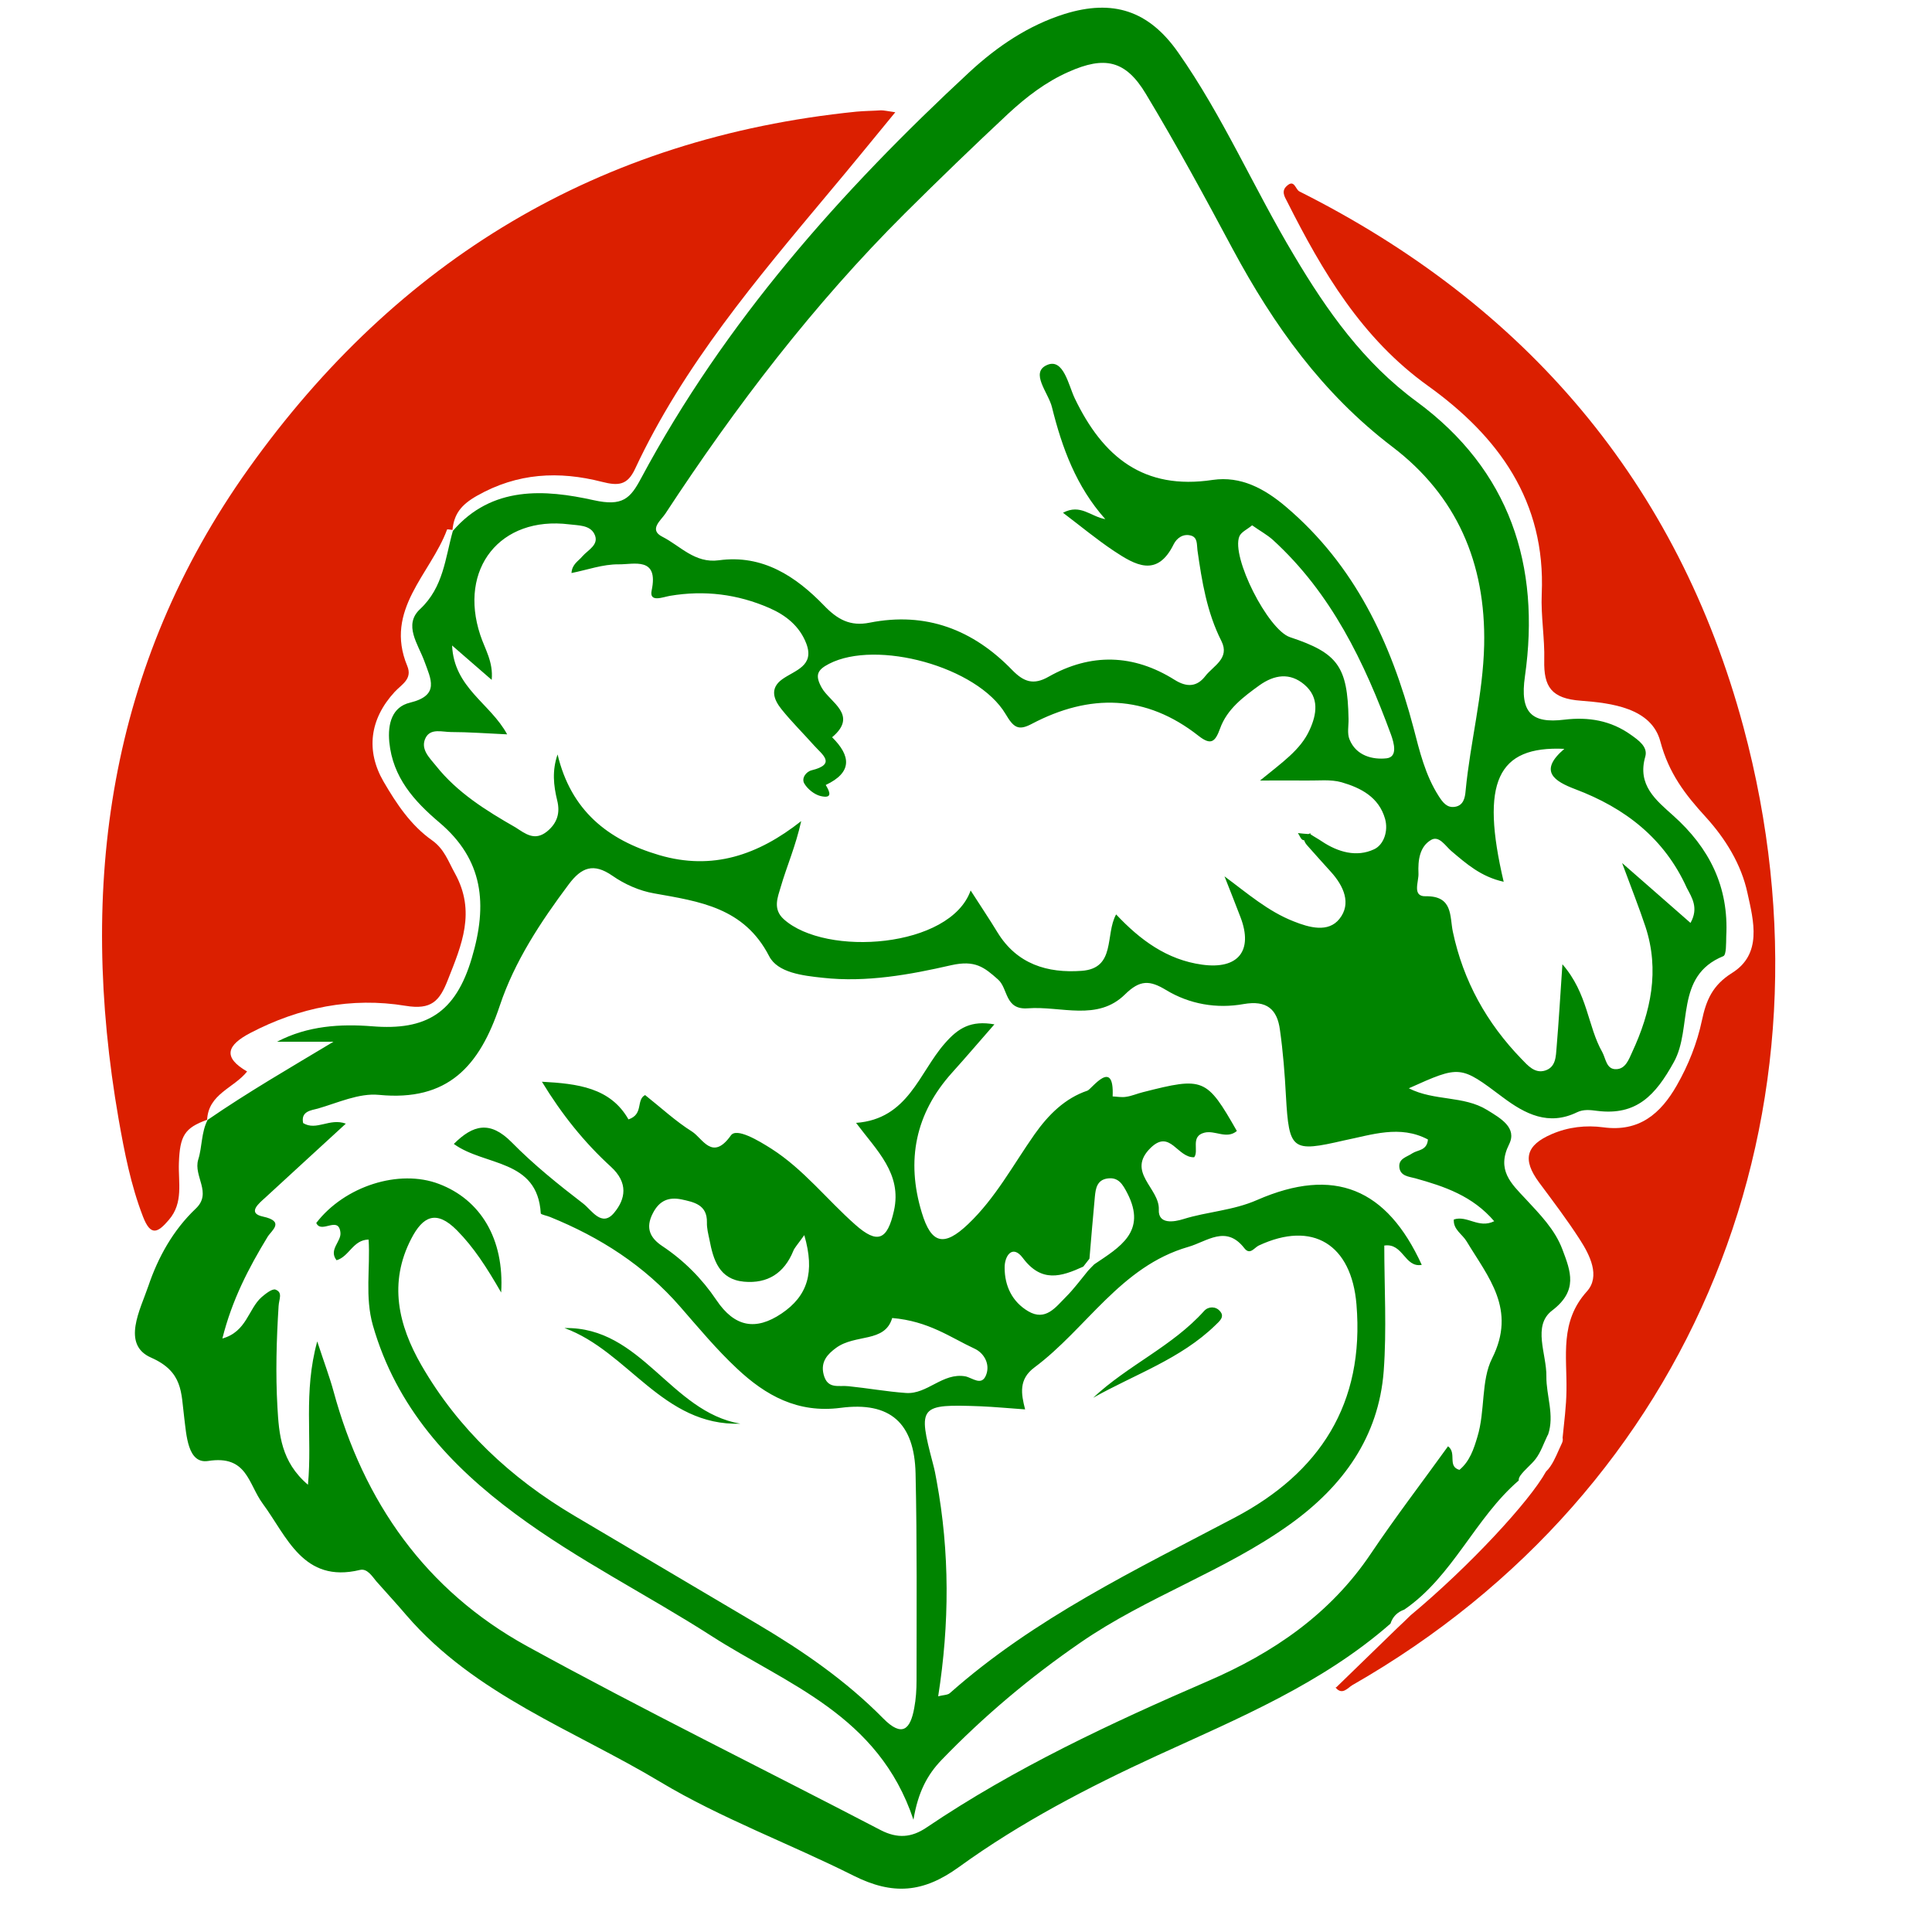 <?xml version="1.0" encoding="utf-8"?>
<!-- Generator: Adobe Illustrator 25.4.1, SVG Export Plug-In . SVG Version: 6.00 Build 0)  -->
<svg version="1.1" id="Слой_1" xmlns="http://www.w3.org/2000/svg" xmlns:xlink="http://www.w3.org/1999/xlink" x="0px" y="0px"
	 viewBox="0 0 1000 1000" style="enable-background:new 0 0 1000 1000;" xml:space="preserve">
<style type="text/css">
	.st0{fill:#DB1F00;}
	.st1{fill:#008400;}
</style>
<g>
	<g>
		<g>
			<path class="st0" d="M443.2,57.8c-133.1,13.5-237.5,76.7-314.5,184.7c-72.6,101.8-88.3,216-67.3,336.8c3,17,6.3,34.1,12.6,50.4
				c4,10.4,7.7,8.4,13.4,1.7c7.7-8.9,4.8-19.5,5.2-29.5c0.5-14,2.9-18.1,14.6-22.3c0.7-13.5,13.9-16.4,20.7-25
				c-12.8-7.4-10.4-13.6,1.6-19.9c25.4-13.3,52.5-18.7,80.4-14.1c13.4,2.2,17.6-2.4,21.9-13.4c7.2-18.2,14.6-35.3,3.7-55.1
				c-3.5-6.3-5.5-12.6-11.8-17.1c-11.1-7.8-18.5-19-25.2-30.5c-9.2-15.9-7.2-32.3,5.8-46.4c3.6-3.9,9.3-6.6,6.5-13.4
				c-12.1-29.1,12.1-47.6,20.6-70.6c0.1-0.3,1.7,0.1,2.8,0.2c0.8-8.2,4.4-13,12.7-17.7c21-11.9,42.4-12.9,64.7-7.2
				c8.3,2.1,13.1,1.9,17.1-6.7c25.1-53.7,63.1-98.4,100.7-143.4c11.1-13.2,22-26.6,34-41.2c-4.2-0.6-5.8-1-7.4-1
				C451.6,57.4,447.4,57.4,443.2,57.8z M902.4,376.3c-34-126.4-112.7-218.4-229.8-277.2c-2.1-1-2.6-6.5-6.5-2.9
				c-3,2.6-1.3,5.5,0.1,8.1c18.3,36.3,38.6,70.8,72.9,95.4c36.5,26.2,61,59.7,58.9,107.7c-0.5,11.4,1.6,23,1.3,34.4
				c-0.3,13.6,3.6,19.8,19.1,20.9c15.6,1.2,36.4,3.7,41,21.1c4.4,16.5,12.8,27.4,23.5,39.1c10.1,11.1,18.4,24.4,21.6,39.4
				c3.2,14.5,7.7,31.5-8,41.3c-10.2,6.4-13.4,14.2-15.6,24.6c-2.5,11.8-7,23.1-13,33.6c-8.4,14.7-19.5,24.2-38,21.7
				c-9-1.2-18.1-0.2-26.7,3.5c-13.5,5.8-15.3,13.2-6.6,25c7.2,9.7,14.5,19.3,21,29.4c5.4,8.3,10.8,19.2,3.8,27
				c-14.2,15.7-10.3,33.5-10.6,51.3c-0.1,8.2-1.2,16.4-2,24.5c0.2,0.9,0.1,1.9-0.4,2.9c-1.9,3.9-3.5,8.4-6,12
				c-0.6,0.9-1.4,1.8-2.2,2.6c-8.5,15.4-39.7,49.1-70.1,74.4c-2.4,2.3-4.8,4.7-7.3,7c-10.4,10.1-20.9,20.3-31.3,30.4l-0.3-0.2
				c0,0.1,0.1,0.2,0.1,0.3h0.1c3.4,4,6.2,0,8.6-1.4C877,771,955.8,575.1,902.4,376.3z"/>
		</g>
	</g>
	<g>
		<g>
			<path class="st1" d="M866,422.1c-8.8-7.9-18.7-15.7-14.4-30.5c1.4-5-3.4-8.4-7.5-11.3c-10.4-7.4-21.9-9.3-34.4-7.8
				c-17,2.1-23.1-3.7-20.4-22.4c8.2-57.5-7.9-106.8-56-142.2c-27.5-20.2-46.4-46.9-63.5-75.7C649,97.5,633,60.1,609.7,27
				C594.5,5.4,576-0.5,551.1,7.2c-18.8,5.9-34.9,16.8-49.2,30c-66.8,61.9-126.8,129.5-170.1,210.4c-5.6,10.5-9.6,14.6-24.5,11.3
				c-25.2-5.6-52.7-7.6-72.9,15.9c-4,14.1-4.8,29.1-17,40.5c-8.7,8.1-1,18.1,2.2,26.8c3.4,9.4,8.2,17.8-7.4,21.6
				c-9.2,2.2-11.6,10.8-10.7,20.4c1.8,18.3,12.8,30.5,25.9,41.6c22.8,19.3,25.1,42.3,16.8,70.2c-8.4,28.4-23.6,37.6-51.6,35.3
				c-16.3-1.3-33.4-0.3-49.2,8h29.2c-22.3,13.4-44.3,26.1-65.2,40.5c-0.1,0-0.3,0.1-0.4,0.1v0.1l0.5-0.3c-3.4,6.5-2.8,14-4.9,20.6
				c-2.6,8.7,7.4,17.2-1.3,25.4c-11.7,11.1-19.5,25.2-24.5,40c-4.1,12.1-14.1,30.3,1.4,37.1c16.6,7.3,15.5,18.2,17.1,30.6
				c1.2,9.5,1.8,24.5,12.4,22.9C128,753,128.4,768,136,778.3c12.5,16.9,20.9,41.4,50.3,34.3c3.7-0.9,6.2,3.1,8.5,5.9
				c5.2,5.9,10.5,11.6,15.6,17.6c35.5,41.2,86.7,59.4,131.5,86.3c31.2,18.7,66.7,31.8,99.8,48.4c20.5,10.3,36.2,8.9,54.6-4.4
				c31.9-23.1,66.9-41.3,102.8-57.8c42.1-19.3,85.1-37.1,120.6-68.2c1.2-3.7,3.6-6,7.2-7.3c25.1-17.2,36.6-47.4,59.2-66.8
				c-0.1-0.8,0.2-1.6,0.8-2.5c2.3-3.2,5.5-5.5,7.9-8.6c2.7-3.5,4.2-8.1,6.1-12c0.1-0.3,0.3-0.5,0.4-0.7c3.4-10.1-1-20.1-0.9-30.1
				c0.2-11.5-7.4-26.2,3-34.1c13.5-10.3,9.6-20.2,5.3-31.6c-3.9-10.4-11.7-18.2-19.1-26.2c-7.4-7.9-15.1-14.9-8.5-28.2
				c4.3-8.6-4.4-13.5-11.4-17.8c-12.2-7.5-27.3-4.5-40.5-11.2c26.7-12,26.6-11.9,48.7,4.7c11.5,8.6,23.6,14.9,38.4,7.7
				c3.3-1.6,6.8-1.2,10.5-0.7c20.3,2.5,30.1-8.1,39.6-25.3c9.8-17.7,0.2-44.5,25.6-54.8c1.6-0.7,1.4-6.7,1.5-10.2
				C894.9,458.9,884.7,438.8,866,422.1z M225.6,396.3c-3.3-4.1-8.2-8.6-5.3-14.4c2.6-5.1,8.6-3,13.2-3c9,0,18,0.7,29,1.2
				c-8.7-16.1-27.5-24-28.5-46c7.8,6.8,13.7,11.9,20.5,17.8c0.9-9.4-3.6-16.1-5.9-23.2c-11.4-34.3,10.3-61.7,46-57.3
				c4.7,0.6,10.6,0.3,13,4.9c2.9,5.6-3.3,8.3-6.2,11.7c-2.1,2.5-5.3,4-5.6,8.6c8.1-1.6,16.3-4.6,24.4-4.5
				c7.9,0.1,20.8-4.1,17.1,13.5c-1.4,6.5,5.9,3.4,9.5,2.8c17.8-3,34.9-0.9,51.4,6.3c8.5,3.7,15.6,9.3,19.1,18.3
				c4.5,11.7-5.8,13.9-12.3,18.5c-6.8,4.8-4.5,10.6-0.5,15.6c5.3,6.6,11.3,12.5,16.9,18.8c4.1,4.6,11.7,9.6-1.3,12.8
				c-2.9,0.7-5.5,4.2-3.7,7c1.7,2.8,5.1,5.5,8.2,6.3c6.6,1.6,4.9-2.2,2.8-5.7c13.8-6.5,13.1-15,3.3-24.7c13.7-11.5-1-18-5.3-25.5
				c-3.8-6.7-2.3-9.4,3.7-12.5c24.5-12.7,76.8,1.4,91.4,26c4.1,6.9,6.5,8.8,13.5,5.1c30-15.8,59.1-15.3,86.4,6.2
				c6.5,5.1,8.6,3,11.1-3.8c3.6-10.1,12.1-16.4,20.4-22.4c7.6-5.4,15.7-6.8,23.3-0.3c7.8,6.7,6.3,15.4,2.7,23.3
				c-4.7,10.5-14.4,17-25.7,26.3c10.3,0,17.2-0.1,24.2,0c6,0.1,12.3-0.7,18,0.9c10,2.9,19.3,7.7,22.5,18.9
				c1.8,6.4-0.7,13.5-5.7,15.8c-9,4.2-18.6,1.5-27-4.1c-1.9-1.3-4-2.4-5.9-3.7c0-0.2,0-0.3,0-0.5c-0.4,0.1-0.7,0.3-1.1,0.4
				c-1.8-0.1-3.6-0.3-5.4-0.5c0.9,1.3,1.5,3.2,2.6,3.6c0.3,0.1,0.5,0.1,0.7,0.2c0.2,0.9,0.8,1.8,1.7,2.8c4,4.5,8,9,12.1,13.5
				c6.6,7.3,10.7,16.4,4.4,24.3c-5.8,7.3-15.7,4.5-23.7,1.3c-13.3-5.2-23.9-14.5-35.8-23.3c2.8,7.1,5.6,14.1,8.3,21.2
				c6.6,17.3-1.2,27.1-19.9,24.5c-18.2-2.5-32.1-12.8-44.5-26c-5.8,10.4,0,27.9-17.8,29.2c-17.7,1.3-33.5-3.4-43.6-19.9
				c-4.3-7.1-9-14-13.9-21.7c-10.5,29.8-74.9,34.5-96.7,14.9c-5.9-5.3-3.1-11.5-1.6-16.7c3.1-10.7,7.7-21,10.6-34.1
				c-22.3,17.6-45.9,25.7-73.5,17.6c-26.8-7.9-45.7-23.2-52.6-52.1c-2.9,8.4-2.1,16-0.2,23.8c1.6,6.4,0.1,11.7-5.3,16.1
				c-6.4,5.1-11.2,1.1-16.2-2.1C251.7,419.6,236.7,410.3,225.6,396.3z M667.7,329.8c-11.4-3.8-30.6-41.6-26.2-52.2
				c1-2.3,4.1-3.6,6.6-5.7c4.1,2.9,7.8,4.9,10.8,7.6c30.2,27.6,47.3,63.2,61.1,100.8c1.5,4.2,3.6,11.5-2.3,12.2
				c-7.2,0.8-15.8-1.3-19.2-9.8c-1.3-3.1-0.4-7.1-0.5-10.7C697.5,345,692.5,338,667.7,329.8z M739.1,589.8c-0.5,5.8-5.2,5.3-8,7.1
				c-2.9,2-7.3,2.7-6.8,7.3s5,4.8,8.3,5.7c15.1,4.2,29.6,9.1,40.8,22.2c-8.1,4-13.9-3.2-20.9-0.9c-0.4,5.2,4.4,7.6,6.6,11.3
				c11.2,18.6,26,35.2,13.2,60.6c-5.8,11.5-3.5,27.2-7.6,40.6c-1.9,6.4-4,12.7-9.3,17.1c-6.4-1.8-1.2-8.7-5.9-12.2
				c-13.4,18.6-27.2,36.6-39.9,55.5c-21,31.3-50.5,51.4-84.3,66c-50.4,21.8-100.1,45-145.7,75.8c-7.8,5.3-15.1,5.8-23.7,1.4
				c-61-31.8-122.9-62.2-183.2-95.3c-52.3-28.8-84.5-74.5-100.1-132c-2-7.3-4.7-14.4-8.4-25.7c-7.3,26.6-2.5,49.4-4.8,74.2
				c-14-11.9-15-26.3-15.8-40.1c-1-17.4-0.5-35,0.6-52.4c0.2-3.6,2.3-7-1.6-8.5c-1.7-0.6-5.1,2.1-7.2,3.9
				c-6.9,6.1-7.7,17.9-20.3,21.4c5-20,13.6-36.5,23.4-52.6c2-3.3,9.2-8-2.4-10.5c-8.4-1.8-2-6.9,1.2-9.8
				c13.6-12.6,27.4-25.1,41.7-38.3c-8.4-3.1-15.2,3.9-22.1-0.3c-1.3-6.2,4.3-6.6,7.6-7.5c10.4-3,21.3-8.1,31.6-7.1
				c35.7,3.5,52.1-14.8,62.6-46.2c7.6-22.8,21.1-43.3,35.7-62.8c6.6-8.8,12.8-11.2,22.6-4.4c6.3,4.4,14,7.8,21.5,9.1
				c23.6,4.2,46.6,7.3,59.6,32.5c4.4,8.6,17.4,10.1,27.8,11.2c22.5,2.5,45-1.6,66.4-6.5c12.4-2.8,17.1,1,24.3,7.4
				c5.3,4.7,3.4,15.8,15.4,14.9c17.1-1.3,36,6.9,50.3-7.2c7.8-7.7,12.9-7.3,21.2-2.3c12.2,7.4,26.3,9.8,40.2,7.3
				c12-2.1,17.4,2.7,18.8,13.4c1.6,11.3,2.5,22.8,3.1,34.2c1.6,28.2,3.1,29.2,30,23C710,587.4,724.6,582.1,739.1,589.8z
				 M665.6,262.3c-11.2-9.5-23.4-16-37.9-13.9c-35.7,5.4-56.8-11.8-71.4-42.2c-3.2-6.6-5.8-21-14.3-17.3c-9.1,3.9,0.7,14.4,2.5,21.9
				c5.2,20.9,12.5,41,27.6,57.9c-7.6-1.3-12.8-8.1-21.9-3.3c9,6.8,17.4,13.8,26.4,19.8c10.9,7.2,22.3,14,30.9-3.5
				c1.6-3.2,4.9-5.6,8.9-4.5c3.6,1,3,4.7,3.4,7.6c2.3,16.2,4.9,32.2,12.4,47c4.5,9-4.2,12.8-8.3,18.1c-4.3,5.6-9.5,6-15.9,2
				c-21.3-13.4-43.4-14-65.3-1.6c-7.9,4.5-12.9,2.5-18.7-3.4c-20.3-21-44.7-30.4-73.9-24.6c-10,2-16.6-1.6-23.6-8.9
				c-14.6-15.1-31.8-26.5-54.4-23.4c-12.5,1.7-20-7.5-29.3-12.2c-7.1-3.6-0.8-8.4,1.5-11.8c36.5-55.7,76.8-108.5,124.1-155.6
				c17.6-17.5,35.4-34.7,53.5-51.6c9.3-8.6,19.4-16.4,31.2-21.6c18.6-8.3,29.5-6.1,40,11.4c15.9,26.4,30.6,53.5,45.1,80.6
				c21.1,39.2,46.3,74.5,82.4,102c33.3,25.3,48.5,60.1,47.6,102.7c-0.6,25.7-7.2,50.2-9.6,75.4c-0.3,3.6-1.1,7.6-5.5,8.3
				c-4.2,0.7-6.4-2.4-8.4-5.5c-7-10.9-9.9-23.2-13.1-35.5C719.9,332.4,701.3,292.6,665.6,262.3z M875,477.7
				c-10.9-9.6-21.6-18.9-35.4-31c5,13.5,8.8,23.1,12.1,33c7.4,22.6,2.8,44-6.9,64.9c-1.7,3.7-3.4,8.6-8.1,8.8
				c-5.3,0.3-5.5-5.5-7.4-8.9c-7.6-13.4-7.4-30.2-20.6-45.4c-1.1,16.4-1.9,29.7-3,42.9c-0.4,4.7-0.3,10.3-5.9,12.1
				c-5.4,1.7-9-2.6-12.3-6c-18-18.6-30.1-40.3-35.5-65.8c-1.7-8,0.2-18.7-14.2-18.4c-7,0.1-3.4-7.6-3.6-11.8
				c-0.3-6.7,0.5-13.9,6.6-17.4c4.1-2.3,7.3,3.1,10.3,5.7c7.8,6.6,15.4,13.4,27.2,16c-12.1-51.5-3.4-70.4,31.4-68.8
				c-13.6,11.6-5.1,16.8,5.7,20.9c25.7,9.7,46.1,25.4,57.7,51.1C875.8,464.7,879.3,470,875,477.7z M383.2,736.9
				c-36.2-6.2-51.1-50.3-91-49.5C325.3,699.5,343,738.2,383.2,736.9z M623.3,678.5c-16.5,18.4-39.5,28.1-57.5,45
				c21.4-12.1,45.2-20,63.3-37.6c1.9-1.9,5.1-4.3,2.3-7.3C629.3,676.1,625.5,676.1,623.3,678.5z M650.7,621.1
				c-12.5,5.5-25.7,6-38.2,9.9c-4.8,1.5-13.1,2.9-12.7-4.9c0.5-11.1-17.1-19.4-4.2-32c10.1-9.8,13.7,5.2,22.5,4.9
				c2.6-3.3-2.1-10.8,5.2-12.7c5.6-1.5,11.5,3.6,16.9-0.9c-15.7-27.5-17.2-28.1-48.6-20.1c-2.9,0.7-5.8,2-8.7,2.4
				c-2.3,0.4-4.7-0.1-7-0.2c0.9-20.3-10.9-3.8-13-3c-11.6,3.9-20.2,12.4-27.4,22.6c-11.1,15.8-20.2,33-34.4,46.5
				c-12.5,11.9-19.1,10.3-24-6c-8.2-27-3.3-51.3,15.7-72.4c7.4-8.2,14.6-16.7,21.9-25c-12-2.1-18.6,1.7-25.7,9.9
				c-13.3,15.1-18.9,39.1-45.9,41.1c10.7,14.3,23.9,26.3,19.6,45.5c-3.4,15.2-8.5,17.4-20,7.2c-14.6-12.9-26.8-28.7-43.4-39.3
				c-6.6-4.2-18.1-11.1-21-6.9c-9.6,13.5-14.6,1.5-20.1-2c-8.6-5.4-16.2-12.5-24.3-18.9c-4.8,2.5-0.6,9.9-8.6,12.6
				c-9.4-16.5-26.4-18.5-44.8-19.5c10.2,16.8,21.9,31.4,35.7,44c9.1,8.3,7.6,16.7,1.7,23.8c-6.4,7.8-11.7-1.4-16-4.7
				c-12.9-9.9-25.7-20.2-37.1-31.8c-11.2-11.3-20-9-29.9,0.9c15.9,11.6,43.3,7.6,45,35.9c0,0.7,3.2,1.2,4.8,1.9
				c25.9,10.5,48.9,25.2,67.4,46.5c9.5,10.9,18.8,22.1,29.4,32c14.8,13.9,31.4,23.2,53.6,20.3c25.7-3.4,38.2,7.9,38.8,34
				c0.8,35.6,0.5,71.3,0.5,107c0,4.8-0.3,9.7-1.2,14.4c-2,11-6.2,15.3-16,5.4c-19.2-19.5-41.5-34.9-65-48.8
				c-31.7-18.7-63.3-37.5-95-56.2c-32.8-19.4-60-44.8-79.1-77.9c-11.9-20.7-17.1-42.6-5.2-65.5c5.9-11.4,12.8-15.2,23.6-4.3
				c8.7,8.8,15.3,19,22.9,32.2c1.7-27.9-10.8-48.1-32.2-56.2c-20.7-7.9-48.9,1.2-63.5,20.2c2.6,5.9,11.5-4,12.5,4.9
				c0.6,4.7-6.3,8.9-2,14.4c6.6-1.9,8.5-10.6,16.6-10.7c0.9,14.9-2,29.6,2.2,44.4c12.1,42.3,39.8,72.5,73.9,97.7
				c32.1,23.8,67.9,41.6,101.4,63.1c38.9,25,86.4,40.8,104.5,95.1c2.4-14.5,7.3-23.4,14.5-30.9c21.9-22.7,45.8-42.8,71.8-60.7
				c34.4-23.8,74.7-37,108.7-61.4c27.3-19.6,45.8-45.1,48.4-79.2c1.6-21.6,0.3-43.5,0.3-65c9.8-1.5,10.5,11.6,19.4,10
				C717.8,615.1,690.6,603.7,650.7,621.1z M404.5,679.9c-13.4,9-24.3,7-33.7-7c-7.4-11-16.8-20.5-28.1-28c-6.1-4.1-8.8-9.2-4.8-16.9
				c3.4-6.7,8.3-8.5,14.8-7.2c6.4,1.4,13.4,2.7,13.2,11.9c-0.1,3,0.7,6,1.3,8.9c2,10.5,5,20.6,17.9,21.8
				c12.2,1.1,20.8-4.4,25.5-15.9c0.6-1.6,1.9-2.9,5.7-8.2C421.9,658.6,418,670.8,404.5,679.9z M529.4,651.1
				c9.7,13,19.9,9.7,31.3,4.5c1.1-1.4,2.1-2.7,3.2-4.1c0.9-10.7,1.8-21.4,2.8-32.1c0.4-4.2,1.1-8.6,6.4-9.4c5.8-0.9,8,3,10.4,7.6
				c10.3,20-4.1,28-17.1,36.8c-1.1,1.1-2.2,2.2-3.2,3.3c-3.8,4.6-7.3,9.4-11.5,13.6c-5.3,5.3-10.5,12.7-19.5,7.4
				c-8.3-4.9-12.2-13.1-12.2-22.5C519.9,650.1,524,643.9,529.4,651.1z M468.9,721c-9.9-0.7-19.8-2.5-29.7-3.5
				c-5.1-0.6-10.9,1.8-12.9-6.1c-1.7-6.7,2.2-10.6,6.4-13.7c10-7.4,25.3-2.5,29.1-15.5c18.9,1.6,30.2,10.1,42.5,15.8
				c5.1,2.3,8.3,8.1,6.1,13.7c-2.3,5.9-7,1.5-10.7,0.7C487.9,710.3,480,721.8,468.9,721z M639.1,785.5c-51.2,27-103.6,52-147.5,90.9
				c-1.2,1-3.4,0.9-6,1.6c5.9-37.6,6-74.6-0.8-111.5c-0.5-3-1.1-5.9-1.9-8.9c-7.9-30-7.2-30.9,24.8-29.7c7.1,0.3,14.3,1,22.9,1.6
				c-2.1-8.1-3.4-15.6,4.8-21.7c27-20.1,44.6-52.3,79.6-62.4c9.8-2.8,19.6-11.6,29.1,0.7c2.9,3.7,5.1-0.3,7.4-1.4
				c28-13.1,48-0.6,50.6,30.4C706.4,726.6,683.1,762.3,639.1,785.5z"/>
		</g>
	</g>
</g>
</svg>

